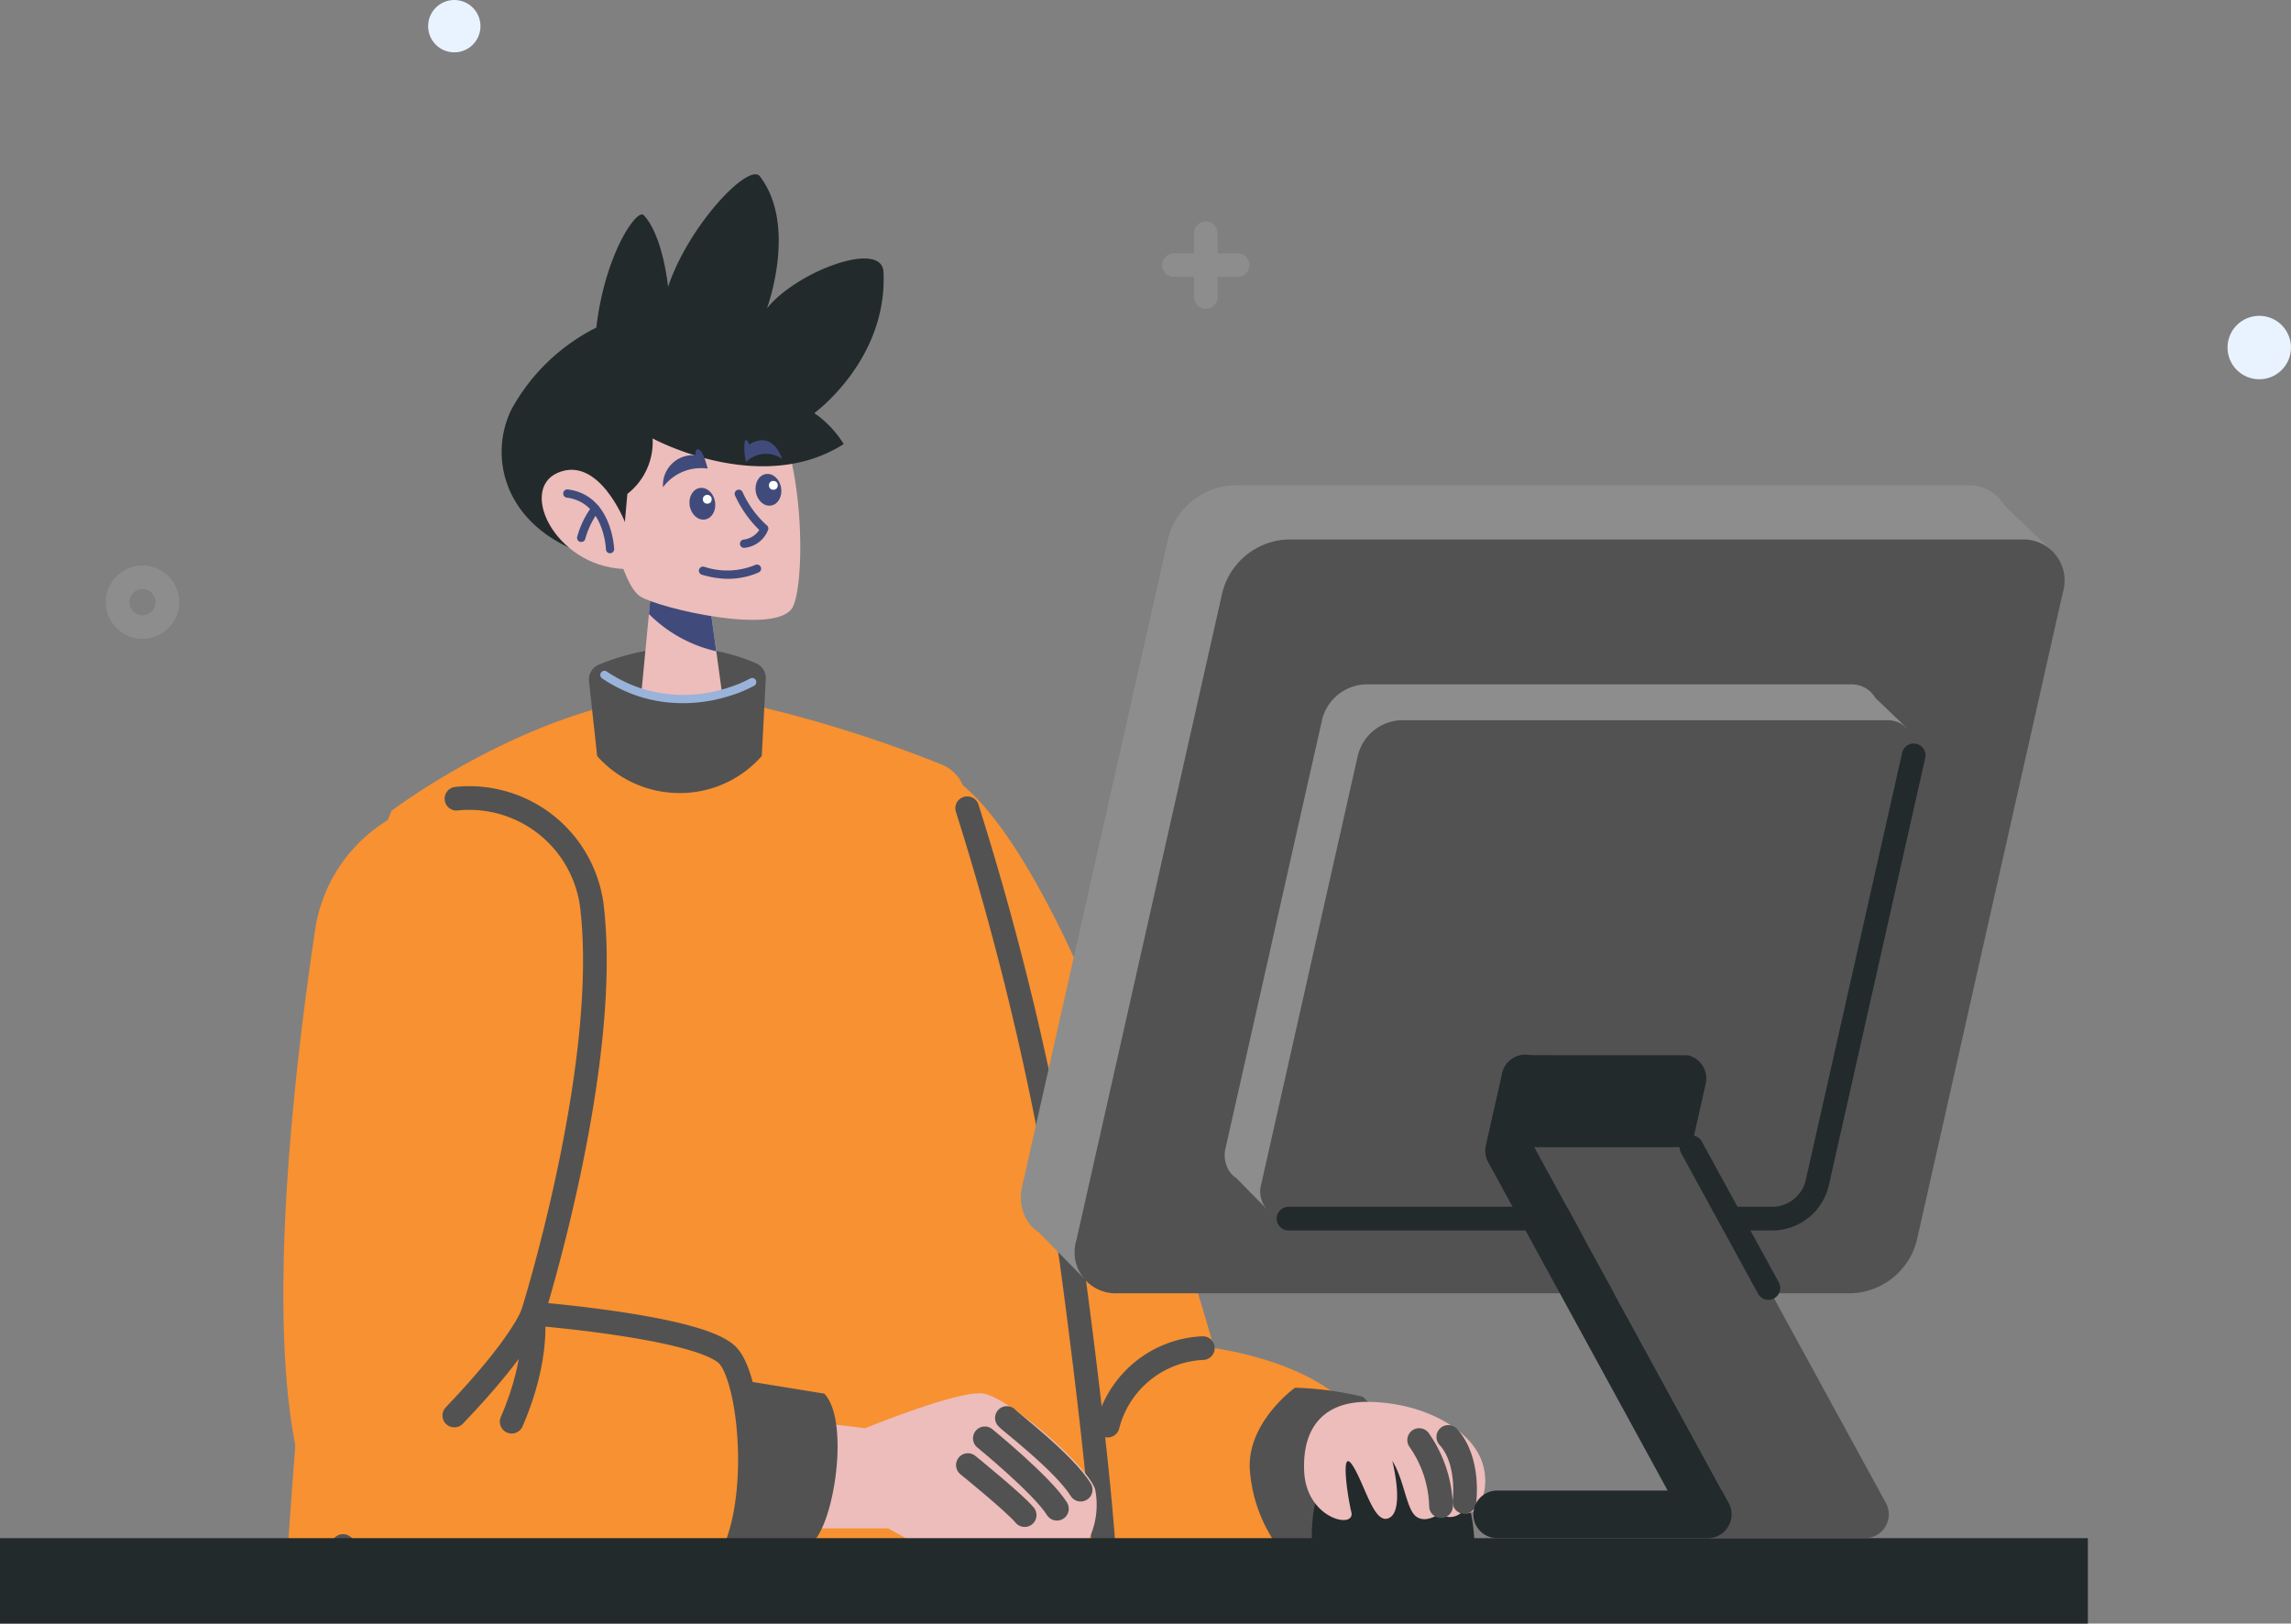 <svg xmlns="http://www.w3.org/2000/svg" width="145.207" height="102.896" viewBox="0 0 145.207 102.896">
  <rect x="0" y="0" width="145.207" height="102.896" fill="#808080" stroke="none"/>
  <g id="Customer_Support" data-name="Customer Support" transform="translate(0 -0.001)">
    <g id="ORNAMENT_4" transform="translate(74.41 14.785)">
      <g id="Group_18823" data-name="Group 18823" transform="translate(0)">
        <line id="Line_301" data-name="Line 301" y2="1.367" transform="translate(2.016)" fill="none" stroke="#8d8d8d" stroke-linecap="round" stroke-linejoin="round" stroke-miterlimit="10" stroke-width="1.5"/>
        <line id="Line_302" data-name="Line 302" y1="1.367" transform="translate(2.016 2.665)" fill="none" stroke="#8d8d8d" stroke-linecap="round" stroke-linejoin="round" stroke-miterlimit="10" stroke-width="1.5"/>
        <line id="Line_303" data-name="Line 303" x2="1.367" transform="translate(0 2.016)" fill="none" stroke="#8d8d8d" stroke-linecap="round" stroke-linejoin="round" stroke-miterlimit="10" stroke-width="1.5"/>
        <line id="Line_304" data-name="Line 304" x1="1.367" transform="translate(2.665 2.016)" fill="none" stroke="#8d8d8d" stroke-linecap="round" stroke-linejoin="round" stroke-miterlimit="10" stroke-width="1.5"/>
      </g>
    </g>
    <g id="ORNAMENT_3" transform="translate(7.455 36.586)">
      <ellipse id="Ellipse_413" data-name="Ellipse 413" cx="1.577" cy="1.577" rx="1.577" ry="1.577" transform="translate(0)" fill="none" stroke="#8d8d8d" stroke-linecap="round" stroke-linejoin="round" stroke-miterlimit="10" stroke-width="1.5"/>
    </g>
    <g id="ORNAMENT_2" transform="translate(27.135 0.001)">
      <ellipse id="Ellipse_414" data-name="Ellipse 414" cx="1.659" cy="1.659" rx="1.659" ry="1.659" transform="translate(0)" fill="#e9f3ff"/>
    </g>
    <g id="ORNAMENT_1" transform="translate(141.184 20.016)">
      <ellipse id="Ellipse_415" data-name="Ellipse 415" cx="2.011" cy="2.011" rx="2.011" ry="2.011" transform="translate(0)" fill="#e9f3ff"/>
    </g>
    <g id="MAN_RIGHT_ARM" transform="translate(54.187 48.539)">
      <g id="Group_18826" data-name="Group 18826" transform="translate(0 0)">
        <g id="Group_18824" data-name="Group 18824">
          <path id="Path_10750" data-name="Path 10750" d="M242.314,338.972c8.173,4.586,17.026,36.449,17.026,36.449s9.463,1.22,9.893,6.668-1.72,7.95-10.9,7.95-15.2-1.786-16.2-11.678c-.69-6.8-5.784-27.019-5.555-36.914C236.684,336.956,242.314,338.972,242.314,338.972Z" transform="translate(-236.573 -338.521)" fill="#f79131"/>
          <path id="Path_10751" data-name="Path 10751" d="M277.942,460.838a6.525,6.525,0,0,0-6.031,4.912" transform="translate(-255.891 -423.938)" fill="none" stroke="#525253" stroke-linecap="round" stroke-linejoin="round" stroke-miterlimit="10" stroke-width="1.5"/>
          <path id="Path_10752" data-name="Path 10752" d="M233.711,469.16a21.025,21.025,0,0,1,4.3.573s2.8,2.509,2.151,5.591-2.007,3.584-2.007,3.584l-5.376.538a9.519,9.519,0,0,1-1.936-5.143C230.7,471.31,233.711,469.16,233.711,469.16Z" transform="translate(-205.818 -429.749)" fill="#525252"/>
        </g>
        <g id="Group_18825" data-name="Group 18825" transform="translate(28.474 40.306)">
          <path id="Path_10753" data-name="Path 10753" d="M220.231,478.664c4.785,0,4.946,6.774,4.946,6.774H214.891S214.425,478.664,220.231,478.664Z" transform="translate(-214.396 -476.692)" fill="#232a2b"/>
          <path id="Path_10754" data-name="Path 10754" d="M216.676,472.128c3.519.06,6.289,1.715,7.081,3.562s-.132,3.914-1.187,3.43a1.088,1.088,0,0,1-1.407.088s-.88.66-1.5.176-.748-2.331-1.5-3.518c0,0,.792,3.079-.176,3.606s-1.539-2.067-2.331-3.3-.352,1.847-.088,2.947-2.859.44-2.991-2.595S214.081,472.084,216.676,472.128Z" transform="translate(-212.578 -472.127)" fill="#ecbdbb"/>
          <path id="Path_10755" data-name="Path 10755" d="M223.26,484.338a7.635,7.635,0,0,0-1.385-4.189" transform="translate(-214.588 -477.729)" fill="none" stroke="#525253" stroke-linecap="round" stroke-linejoin="round" stroke-miterlimit="10" stroke-width="1.5"/>
          <path id="Path_10756" data-name="Path 10756" d="M217.834,483.616s.363-2.606-1.023-4.123" transform="translate(-207.678 -477.271)" fill="none" stroke="#525253" stroke-linecap="round" stroke-linejoin="round" stroke-miterlimit="10" stroke-width="1.5"/>
        </g>
      </g>
    </g>
    <g id="MAN_BODY" transform="translate(18.039 36.792)">
      <g id="Group_18829" data-name="Group 18829">
        <path id="Path_10757" data-name="Path 10757" d="M291.309,380.617h52.347c-1.073-28.662-7.694-47.216-9.346-51.437a2.443,2.443,0,0,0-1.348-1.341,82.141,82.141,0,0,0-15.422-4.5c-9.6-.041-19.458,7.431-19.458,7.431C294.147,340.207,291.978,369.939,291.309,380.617Z" transform="translate(-291.309 -316.173)" fill="#f79131"/>
        <path id="Path_10758" data-name="Path 10758" d="M292.465,347.424a183.727,183.727,0,0,1,6.608,28.7s1.8,13.066,2.127,19.521" transform="translate(-249.202 -332.992)" fill="none" stroke="#525252" stroke-linecap="round" stroke-linejoin="round" stroke-miterlimit="10" stroke-width="1.5"/>
        <path id="Path_10759" data-name="Path 10759" d="M369.742,313.605a12.392,12.392,0,0,1,4.556,1,1.026,1.026,0,0,1,.643,1.009l-.252,4.876a6.893,6.893,0,0,1-5.419,2.347,6.968,6.968,0,0,1-5.014-2.341l-.518-4.731a1.022,1.022,0,0,1,.573-1.039A14.369,14.369,0,0,1,369.742,313.605Z" transform="translate(-344.445 -309.372)" fill="#525252"/>
        <g id="Group_18827" data-name="Group 18827" transform="translate(22.61)">
          <path id="Path_10760" data-name="Path 10760" d="M373.607,299.585l-.2,2.123-.477,4.99c.105.034.211.063.317.092a9.189,9.189,0,0,0,4.8-.026l-.37-2.7-.522-3.774Z" transform="translate(-372.927 -299.585)" fill="#ecbdbb"/>
          <path id="Path_10761" data-name="Path 10761" d="M374.358,299.585l-.2,2.123a8.778,8.778,0,0,0,4.268,2.36l-.522-3.774Z" transform="translate(-373.678 -299.585)" fill="#404b7c"/>
        </g>
        <g id="Group_18828" data-name="Group 18828" transform="translate(20.004 5.717)">
          <path id="Path_10762" data-name="Path 10762" d="M369.916,320.537a9.686,9.686,0,0,0,3.555-.287c.152-.042.3-.085.436-.128a8.278,8.278,0,0,0,1.55-.646.263.263,0,0,0-.264-.454,7.933,7.933,0,0,1-1.443.6c-.133.041-.273.082-.418.123a8.941,8.941,0,0,1-4.659.026c-.108-.03-.206-.056-.3-.088a8.877,8.877,0,0,1-2.279-1.1.262.262,0,0,0-.291.437,9.38,9.38,0,0,0,2.41,1.166c.1.034.209.063.317.092A8.986,8.986,0,0,0,369.916,320.537Z" transform="translate(-365.682 -318.534)" fill="#9ab3da"/>
        </g>
      </g>
    </g>
    <g id="MAN_LEFT_ARM" transform="translate(17.959 50.601)">
      <g id="Group_18832" data-name="Group 18832">
        <g id="Group_18830" data-name="Group 18830" transform="translate(32.149 37.693)">
          <path id="Path_10763" data-name="Path 10763" d="M296.139,472.2l2.688.323s5.914-2.419,7.473-2.2,6.613,4.57,7.1,6.075a5.055,5.055,0,0,1-.484,3.333H301.838l-1.559-.86H294.1Z" transform="translate(-294.096 -470.303)" fill="#ecbdbb"/>
          <path id="Path_10764" data-name="Path 10764" d="M297.575,475.516c0,.081,3.6,2.8,4.678,4.543" transform="translate(-283.865 -473.943)" fill="none" stroke="#525252" stroke-linecap="round" stroke-linejoin="round" stroke-miterlimit="10" stroke-width="1.5"/>
          <path id="Path_10765" data-name="Path 10765" d="M302.565,479.793s3.656,2.984,4.57,4.462" transform="translate(-290.253 -476.93)" fill="none" stroke="#525252" stroke-linecap="round" stroke-linejoin="round" stroke-miterlimit="10" stroke-width="1.5"/>
          <path id="Path_10766" data-name="Path 10766" d="M309.337,485.407s2.984,2.419,3.6,3.172" transform="translate(-298.1 -480.85)" fill="none" stroke="#525252" stroke-linecap="round" stroke-linejoin="round" stroke-miterlimit="10" stroke-width="1.5"/>
        </g>
        <path id="Path_10767" data-name="Path 10767" d="M348.653,477.814s5.424-.077,7.033-.371,2.9-7.809,1.149-9.652l-6.962-1.131Z" transform="translate(-322.544 -430.065)" fill="#525252"/>
        <path id="Path_10768" data-name="Path 10768" d="M374.959,346.083a9.822,9.822,0,0,0-5.887,7.682c-2.619,17.591-3.272,35.044,1.781,38.97,5.275,4.1,20.047,4.993,23.408,2.289s2.645-12.485,1.013-14.328-12.4-2.687-12.4-2.687,4.867-15.465,3.784-25.542C386.012,346.448,380.007,344.01,374.959,346.083Z" transform="translate(-367.07 -345.357)" fill="#f79131"/>
        <path id="Path_10769" data-name="Path 10769" d="M367.07,392.735c5.275,4.1,20.047,4.993,23.408,2.289s2.645-12.485,1.013-14.328-12.4-2.687-12.4-2.687,4.867-15.465,3.784-25.542a7.839,7.839,0,0,0-8.615-7.094" transform="translate(-363.287 -345.356)" fill="none" stroke="#525252" stroke-linecap="round" stroke-linejoin="round" stroke-miterlimit="10" stroke-width="1.5"/>
        <g id="Group_18831" data-name="Group 18831" transform="translate(7.631 0.864)">
          <path id="Path_10770" data-name="Path 10770" d="M439.8,348.222" transform="translate(-439.799 -348.222)" fill="none" stroke="#525252" stroke-linecap="round" stroke-linejoin="round" stroke-miterlimit="10" stroke-width="1.5"/>
          <path id="Path_10771" data-name="Path 10771" d="M412.519,460.053c4.344-4.533,4.969-6.458,4.969-6.458s.472,2.7-1.333,6.85" transform="translate(-409.314 -421.807)" fill="none" stroke="#525252" stroke-linecap="round" stroke-linejoin="round" stroke-miterlimit="10" stroke-width="1.5"/>
        </g>
      </g>
    </g>
    <g id="MAN_HEAD" transform="translate(31.796 11.048)">
      <g id="Group_18846" data-name="Group 18846" transform="translate(0 0)">
        <g id="Group_18838" data-name="Group 18838">
          <path id="Path_10774" data-name="Path 10774" d="M364.014,253.166c5.356,1.08,5.434,13.691,4.466,15.545s-8.516.072-9.677-.676-2.2-5.259-2.31-8.163S357.794,251.913,364.014,253.166Z" transform="translate(-350.027 -241.288)" fill="#ecbdbb"/>
          <path id="Path_10775" data-name="Path 10775" d="M346.765,236.276l.158-1.775a4.165,4.165,0,0,0,1.6-3.517s6.835,3.723,12.114.357a6.644,6.644,0,0,0-1.865-1.961s4.651-3.37,4.385-8.949c-.1-2.054-5.518-.03-7.387,2.311,0,0,1.947-5.244-.447-8.366-.69-.9-4.493,3.058-5.82,7,0,0-.314-3.245-1.547-4.543-.418-.44-2.456,2.456-3,7.128a12.507,12.507,0,0,0-5.414,5.251c-1.635,3.478-.04,8.564,7.113,9.7Z" transform="translate(-338.956 -214.246)" fill="#232a2b"/>
          <g id="Group_18837" data-name="Group 18837" transform="translate(2.537 18.725)">
            <path id="Path_10776" data-name="Path 10776" d="M397.435,279.621s-1.652-4.232-4.248-3.117.034,6.242,4.6,6.1Z" transform="translate(-392.162 -276.316)" fill="#ecbdbb"/>
            <g id="Group_18836" data-name="Group 18836" transform="translate(1.352 1.244)">
              <g id="Group_18834" data-name="Group 18834">
                <path id="Path_10777" data-name="Path 10777" d="M398.541,284.486h.037a.263.263,0,0,0,.254-.27c0-.034-.137-3.431-2.946-3.776h0a.263.263,0,0,0-.061.522c2.367.291,2.485,3.241,2.486,3.271A.263.263,0,0,0,398.541,284.486Z" transform="translate(-395.591 -280.439)" fill="#404b7c"/>
              </g>
              <g id="Group_18835" data-name="Group 18835" transform="translate(0.894 0.963)">
                <path id="Path_10778" data-name="Path 10778" d="M398.89,286a.263.263,0,0,0,.282-.192,5.341,5.341,0,0,1,.841-1.738.263.263,0,0,0-.4-.344,5.79,5.79,0,0,0-.952,1.945.262.262,0,0,0,.185.322A.244.244,0,0,0,398.89,286Z" transform="translate(-398.656 -283.633)" fill="#404b7c"/>
              </g>
            </g>
          </g>
        </g>
        <g id="Group_18843" data-name="Group 18843" transform="translate(10.225 16.845)">
          <g id="Group_18839" data-name="Group 18839" transform="translate(4.535 3.13)">
            <path id="Path_10779" data-name="Path 10779" d="M363.771,284.158a.251.251,0,0,0,.055,0,1.788,1.788,0,0,0,1.506-1.149.263.263,0,0,0-.1-.289,6.351,6.351,0,0,1-1.527-2.106.263.263,0,0,0-.478.218,7.262,7.262,0,0,0,1.54,2.194,1.382,1.382,0,0,1-.992.61.263.263,0,0,0,0,.522Z" transform="translate(-363.2 -280.46)" fill="#404b7c"/>
          </g>
          <g id="Group_18840" data-name="Group 18840" transform="translate(2.305 7.88)">
            <path id="Path_10780" data-name="Path 10780" d="M365.884,297.077a4.805,4.805,0,0,0,2.572-.376.263.263,0,0,0-.241-.466,4.632,4.632,0,0,1-3.208.129.263.263,0,1,0-.151.5A5.756,5.756,0,0,0,365.884,297.077Z" transform="translate(-364.668 -296.206)" fill="#404b7c"/>
          </g>
          <path id="Path_10781" data-name="Path 10781" d="M378.782,273.241s-.237-1.035-.525-1.192-.243.348-.243.348a1.9,1.9,0,0,0-2.061,2.025A3,3,0,0,1,378.782,273.241Z" transform="translate(-375.952 -271.435)" fill="#404b7c"/>
          <path id="Path_10782" data-name="Path 10782" d="M360.425,271.479a3.781,3.781,0,0,1-.087-1.312c.133-.27.286.206.286.206s1.369-1.039,2.089.91A1.773,1.773,0,0,0,360.425,271.479Z" transform="translate(-355.159 -270.085)" fill="#404b7c"/>
          <g id="Group_18841" data-name="Group 18841" transform="translate(1.523 2.898)">
            <ellipse id="Ellipse_418" data-name="Ellipse 418" cx="1.012" cy="0.813" rx="1.012" ry="0.813" transform="translate(0.343 2.27) rotate(-99.745)" fill="#404b7c"/>
            <ellipse id="Ellipse_419" data-name="Ellipse 419" cx="0.28" cy="0.28" rx="0.28" ry="0.28" transform="translate(1.004 0.573)" fill="#fff"/>
          </g>
          <g id="Group_18842" data-name="Group 18842" transform="translate(5.711 2.014)">
            <ellipse id="Ellipse_420" data-name="Ellipse 420" cx="1.012" cy="0.813" rx="1.012" ry="0.813" transform="translate(0.343 2.27) rotate(-99.745)" fill="#404b7c"/>
            <ellipse id="Ellipse_421" data-name="Ellipse 421" cx="0.28" cy="0.28" rx="0.28" ry="0.28" transform="translate(1.004 0.573)" fill="#fff"/>
          </g>
        </g>
      </g>
    </g>
    <g id="TABLE" transform="translate(0 97.483)">
      <path id="Path_31161" data-name="Path 31161" d="M132.332,0H0V5.414H132.332Z" fill="#232a2b"/>
    </g>
    <g id="PC" transform="translate(64.705 30.76)">
      <g id="Group_18851" data-name="Group 18851">
        <g id="Group_18847" data-name="Group 18847">
          <path id="Path_10786" data-name="Path 10786" d="M93.753,326.169A2.864,2.864,0,0,1,93.444,324l9.251-41.049a4.452,4.452,0,0,1,4.118-3.361h46.549a2.6,2.6,0,0,1,2.35,1.286h0l3.044,2.912-3.587,2.693L146.715,324a4.452,4.452,0,0,1-4.118,3.361H100.715l-3.339,2.506-2.893-2.949a2.42,2.42,0,0,1-.729-.743l0,0Z" transform="translate(-93.36 -279.587)" fill="#8d8d8d"/>
          <path id="Path_10787" data-name="Path 10787" d="M93.639,338.738h46.549a4.452,4.452,0,0,0,4.118-3.361l9.251-41.049a2.6,2.6,0,0,0-2.6-3.361H104.405a4.452,4.452,0,0,0-4.118,3.361l-9.251,41.049A2.6,2.6,0,0,0,93.639,338.738Z" transform="translate(-87.518 -287.534)" fill="#525252"/>
        </g>
        <g id="Group_18848" data-name="Group 18848" transform="translate(12.917 12.615)">
          <path id="Path_10788" data-name="Path 10788" d="M124.243,352.206a1.894,1.894,0,0,1-.2-1.436l6.117-27.143a2.944,2.944,0,0,1,2.723-2.222h30.779a1.718,1.718,0,0,1,1.554.85h0l2.013,1.925-2.372,1.78-5.591,24.809a2.944,2.944,0,0,1-2.723,2.222H128.846l-2.208,1.657-1.913-1.95a1.6,1.6,0,0,1-.482-.492l0,0Z" transform="translate(-123.982 -321.405)" fill="#8d8d8d"/>
          <path id="Path_10789" data-name="Path 10789" d="M124.167,360.516h30.779a2.944,2.944,0,0,0,2.723-2.222l6.117-27.143a1.721,1.721,0,0,0-1.721-2.222H131.286a2.944,2.944,0,0,0-2.723,2.222l-6.117,27.143A1.721,1.721,0,0,0,124.167,360.516Z" transform="translate(-120.12 -326.659)" fill="#525252"/>
          <path id="Path_10790" data-name="Path 10790" d="M122.576,365.66h30.779a2.944,2.944,0,0,0,2.723-2.222L162.2,336.3" transform="translate(-118.529 -331.803)" fill="none" stroke="#232a2b" stroke-linecap="round" stroke-linejoin="round" stroke-miterlimit="10" stroke-width="1.5"/>
        </g>
        <g id="Group_18850" data-name="Group 18850" transform="translate(28.678 36.079)">
          <path id="Path_10791" data-name="Path 10791" d="M137.607,441.9a1.507,1.507,0,0,0,1.508,1.508h9.639a1.508,1.508,0,0,0,1.324-2.229L137.752,418.63h-9.964l11.9,21.76h-.567A1.509,1.509,0,0,0,137.607,441.9Z" transform="translate(-123.93 -412.763)" fill="#525252"/>
          <line id="Line_305" data-name="Line 305" x1="4.879" y1="8.924" transform="translate(13.822 5.867)" fill="none" stroke="#232a2b" stroke-linecap="round" stroke-linejoin="round" stroke-miterlimit="10" stroke-width="1.5"/>
          <path id="Path_10792" data-name="Path 10792" d="M166.125,399.3l.232,5.831h9.964l.908-4.027a1.509,1.509,0,0,0-1.14-1.8Z" transform="translate(-162.5 -399.264)" fill="#232a2b"/>
          <g id="Group_18849" data-name="Group 18849" transform="translate(0)">
            <path id="Path_10793" data-name="Path 10793" d="M165.585,401.022l-.907,4.026L177,427.594a1.508,1.508,0,0,1-1.324,2.232H162.327a1.508,1.508,0,1,1,0-3.017h10.808l-11.377-20.815a1.506,1.506,0,0,1-.148-1.055l1.032-4.581a1.508,1.508,0,0,1,2.943.663Z" transform="translate(-160.818 -399.181)" fill="#232a2b"/>
          </g>
        </g>
      </g>
    </g>
  </g>
</svg>
